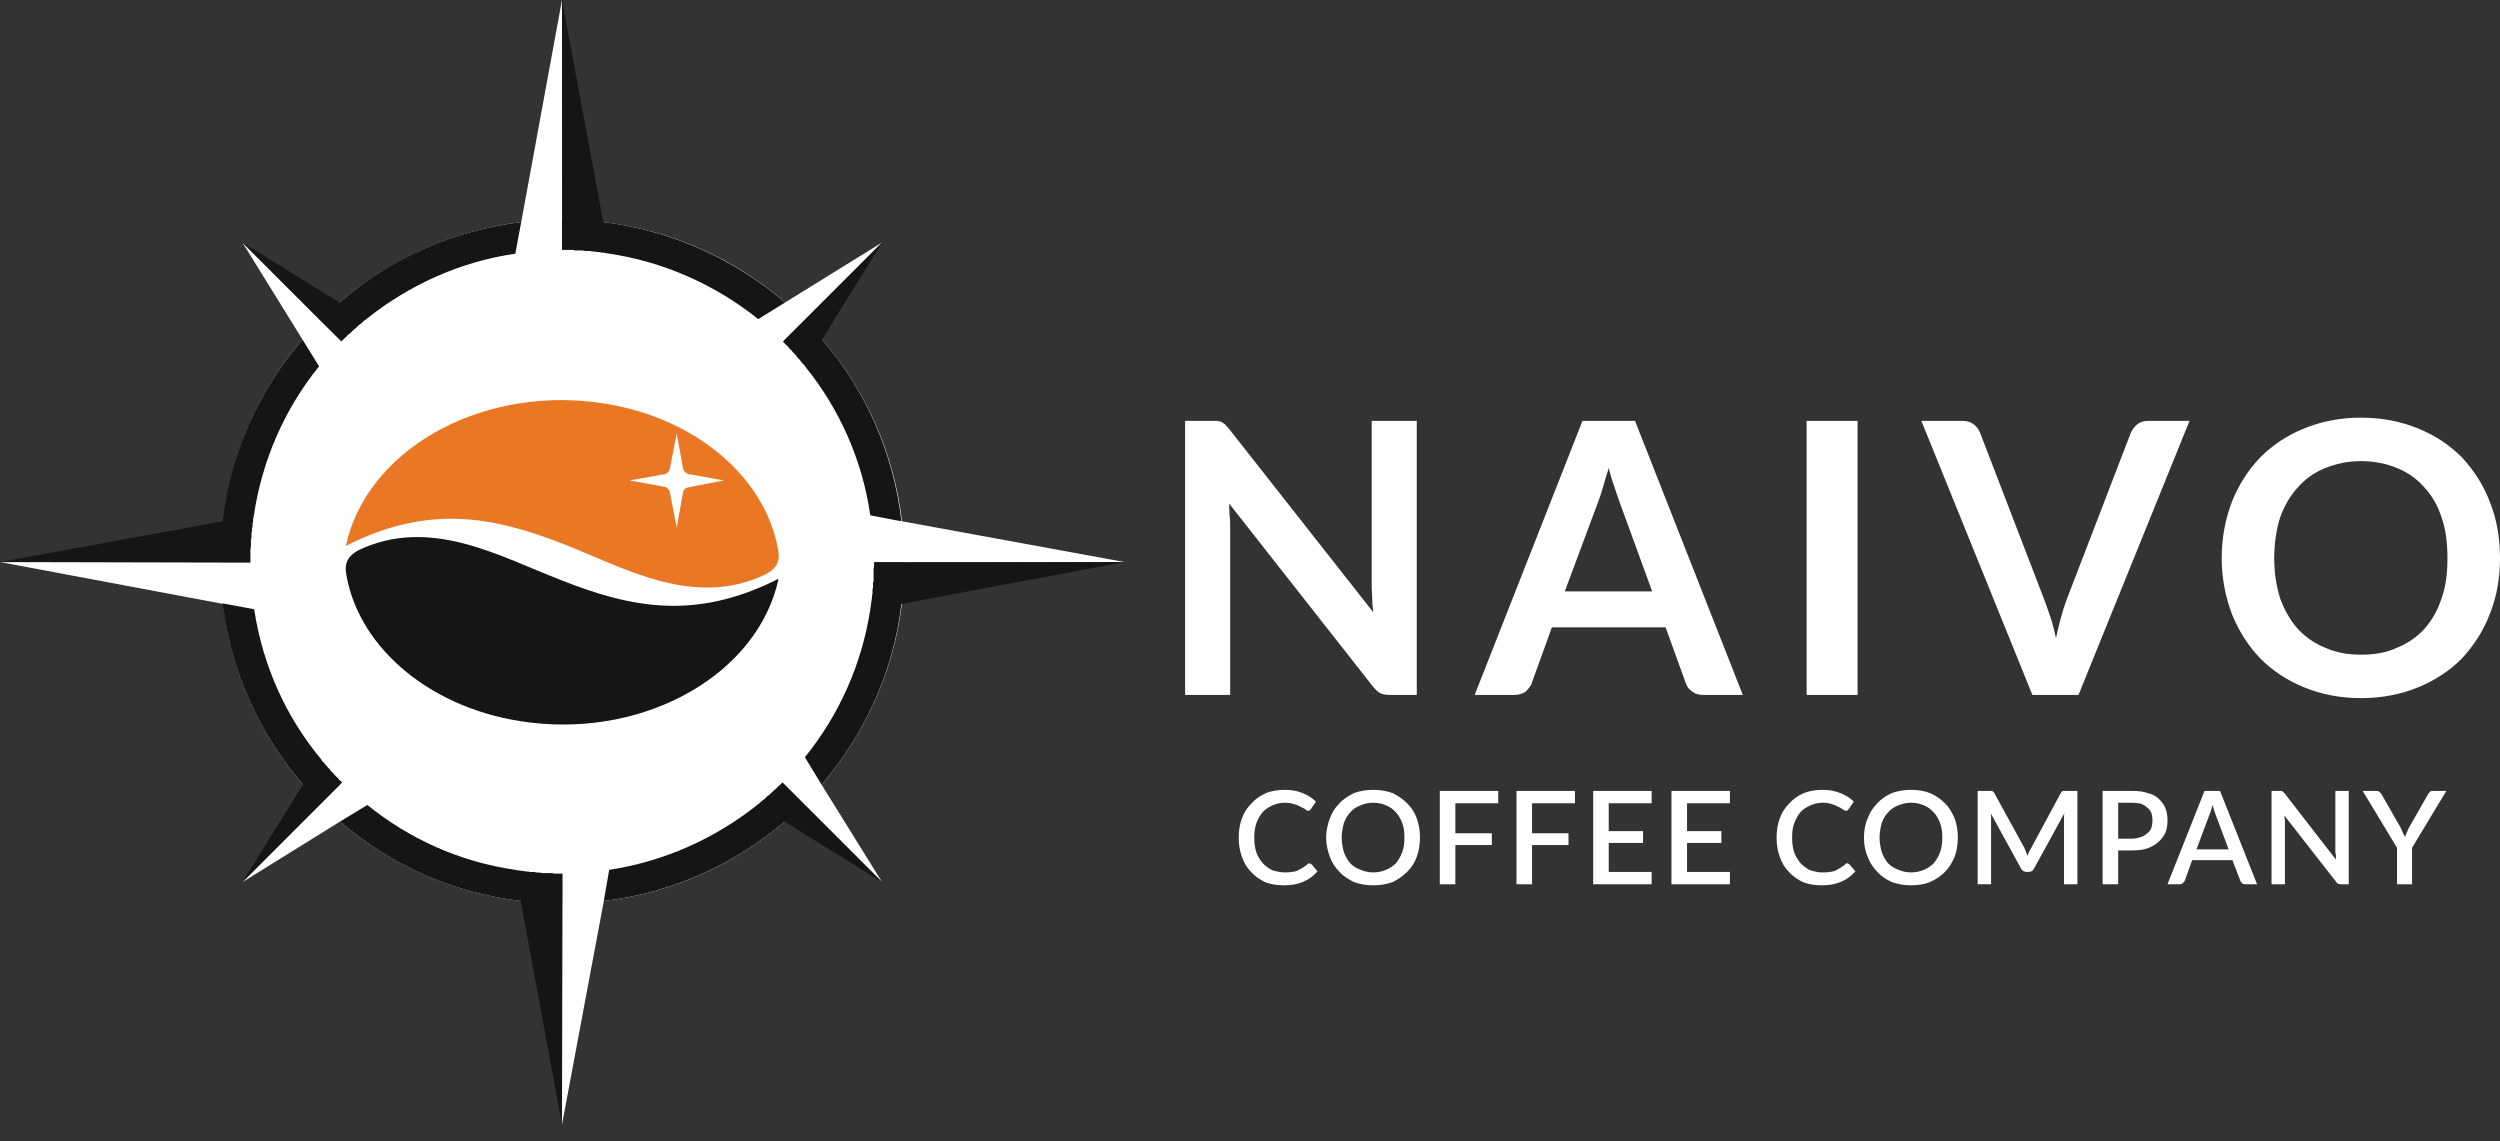 <svg width="92" height="42" viewBox="0 0 92 42" fill="none" xmlns="http://www.w3.org/2000/svg">
<rect x="0" y="0" width="92" height="42" fill="#333333" stroke="none"/>
<path d="M20.701 8.093H20.681V0.002L19.181 8.172C16.636 8.488 14.327 9.553 12.492 11.132L13.419 11.704C13.103 11.961 12.807 12.237 12.531 12.513L11.781 11.783L8.92 8.922L11.13 12.494C9.551 14.329 8.505 16.638 8.209 19.183L9.275 18.966C9.196 19.539 9.137 20.091 9.137 20.683H8.111V20.703L0 20.683L8.209 22.223C8.505 24.729 9.571 27.038 11.15 28.873L11.722 27.945C11.979 28.261 12.255 28.557 12.531 28.853L11.801 29.583L8.92 32.464L12.511 30.235C14.347 31.813 16.655 32.859 19.162 33.155L18.964 32.07C19.517 32.168 20.089 32.208 20.681 32.208V33.254H20.701L20.681 41.384L22.221 33.155C24.747 32.859 27.036 31.813 28.871 30.235L27.904 29.642C28.22 29.386 28.535 29.11 28.831 28.833L29.581 29.583L32.462 32.464L30.233 28.873C31.811 27.038 32.877 24.748 33.193 22.203L32.068 22.42C32.147 21.848 32.206 21.275 32.206 20.703H33.272V20.683H41.382L33.193 19.183C32.897 16.638 31.831 14.329 30.252 12.494L29.66 13.461C29.404 13.145 29.127 12.829 28.851 12.533L29.601 11.783L32.462 8.922L28.891 11.132C27.055 9.533 24.747 8.488 22.201 8.172L22.418 9.277C21.846 9.198 21.273 9.139 20.701 9.139V8.093Z" fill="white"/>
<path fill-rule="evenodd" clip-rule="evenodd" d="M12.727 20.088C13.477 16.614 17.543 14.266 21.884 14.799C25.456 15.233 28.159 17.503 28.633 20.226C28.732 20.719 28.515 20.956 28.179 21.134C25.555 22.397 23.009 20.916 20.759 20.029C18.134 19.002 15.767 18.548 12.727 20.088ZM24.903 19.417L25.14 18.095C25.16 18.016 25.219 17.956 25.318 17.937L26.64 17.68L25.318 17.443C25.239 17.404 25.18 17.364 25.14 17.266L24.903 15.944L24.647 17.266C24.627 17.345 24.568 17.404 24.489 17.443L23.167 17.68L24.469 17.917C24.548 17.937 24.627 18.016 24.647 18.095L24.903 19.417Z" fill="#EA7723"/>
<path d="M20.681 8.093H20.701L20.681 0.002L22.201 8.172C24.746 8.488 27.055 9.553 28.89 11.132L27.904 11.744C26.325 10.481 24.411 9.612 22.299 9.316H22.28C22.24 9.297 22.201 9.297 22.161 9.297H22.122C22.102 9.277 22.062 9.277 22.023 9.277H21.984C21.944 9.277 21.905 9.257 21.885 9.257H21.845C21.806 9.257 21.767 9.257 21.727 9.237H21.707C21.668 9.237 21.628 9.237 21.589 9.237H21.549C21.51 9.237 21.471 9.218 21.431 9.218H21.411C21.372 9.218 21.332 9.218 21.293 9.218H21.273C21.234 9.218 21.174 9.218 21.135 9.218L21.115 9.198C21.076 9.198 21.036 9.198 20.997 9.198H20.977C20.938 9.198 20.878 9.198 20.839 9.198H20.819C20.78 9.198 20.74 9.198 20.701 9.198H20.681V8.093ZM29.601 11.783L32.462 8.922L30.252 12.494C31.831 14.329 32.877 16.638 33.173 19.183L32.028 18.966C31.732 16.914 30.884 15.039 29.64 13.5L29.621 13.461C29.601 13.441 29.581 13.421 29.542 13.382L29.522 13.362C29.502 13.342 29.483 13.303 29.463 13.283L29.443 13.263C29.423 13.224 29.404 13.204 29.364 13.184L29.344 13.145C29.325 13.125 29.305 13.105 29.285 13.066L29.265 13.046C29.246 13.026 29.206 12.987 29.186 12.967L29.167 12.947C29.147 12.928 29.127 12.888 29.108 12.868L29.068 12.849C29.048 12.809 29.029 12.79 29.009 12.77L28.969 12.73C28.95 12.711 28.93 12.691 28.91 12.671L28.89 12.652C28.851 12.612 28.831 12.592 28.811 12.572L29.601 11.783ZM33.271 20.683V20.703L41.382 20.683L33.173 22.223C32.877 24.729 31.811 27.038 30.232 28.873L29.621 27.866C30.864 26.327 31.712 24.472 32.028 22.42V22.4C32.028 22.361 32.048 22.321 32.048 22.282V22.262C32.048 22.223 32.068 22.183 32.068 22.143V22.124C32.068 22.084 32.087 22.045 32.087 22.005V21.986C32.087 21.946 32.087 21.907 32.107 21.867V21.828C32.107 21.788 32.107 21.749 32.107 21.709V21.69C32.127 21.65 32.127 21.611 32.127 21.571V21.532C32.127 21.492 32.127 21.473 32.127 21.433L32.147 21.394C32.147 21.354 32.147 21.315 32.147 21.275V21.236C32.147 21.216 32.147 21.177 32.147 21.137V21.098C32.147 21.058 32.147 21.019 32.147 20.999V20.94C32.147 20.92 32.166 20.881 32.166 20.841V20.802C32.166 20.762 32.166 20.723 32.166 20.683H33.271ZM29.581 29.583L32.462 32.464L28.871 30.235C27.035 31.813 24.727 32.859 22.22 33.155L22.418 32.011C24.47 31.695 26.325 30.846 27.864 29.623L27.884 29.603C27.924 29.583 27.943 29.564 27.963 29.544L28.003 29.504C28.022 29.485 28.042 29.465 28.081 29.445L28.101 29.425C28.121 29.406 28.16 29.386 28.18 29.366L28.2 29.327C28.239 29.307 28.259 29.287 28.279 29.267L28.318 29.248C28.338 29.228 28.358 29.189 28.397 29.169L28.417 29.149C28.437 29.129 28.456 29.11 28.496 29.07H28.515C28.535 29.031 28.555 29.011 28.595 28.991L28.614 28.971C28.634 28.932 28.673 28.912 28.693 28.893L28.713 28.873C28.733 28.853 28.772 28.814 28.792 28.794L29.581 29.583ZM20.701 33.254H20.681V41.384L19.162 33.155C16.636 32.859 14.347 31.813 12.511 30.235L13.518 29.623C15.057 30.866 16.912 31.715 18.964 32.011C18.984 32.011 19.023 32.03 19.063 32.03H19.102C19.142 32.03 19.181 32.05 19.201 32.05H19.241C19.28 32.05 19.32 32.07 19.359 32.07H19.379C19.418 32.07 19.458 32.07 19.497 32.09H19.537C19.576 32.09 19.616 32.09 19.655 32.09H19.675C19.714 32.109 19.754 32.109 19.793 32.109H19.813C19.852 32.109 19.892 32.109 19.951 32.129C20.01 32.129 20.05 32.129 20.089 32.129H20.109C20.148 32.129 20.188 32.129 20.247 32.129C20.286 32.129 20.346 32.129 20.385 32.149C20.444 32.149 20.484 32.149 20.543 32.149C20.582 32.149 20.642 32.149 20.681 32.149H20.701V33.254ZM11.801 29.583L8.92 32.464L11.15 28.873C9.571 27.038 8.505 24.748 8.19 22.203L9.354 22.42C9.67 24.512 10.538 26.406 11.821 27.945L11.84 27.985C11.86 28.005 11.88 28.044 11.919 28.064L11.939 28.084C11.959 28.123 11.978 28.143 11.998 28.162L12.018 28.182C12.038 28.222 12.077 28.241 12.097 28.281H12.117C12.136 28.32 12.156 28.36 12.195 28.38V28.399C12.235 28.419 12.255 28.458 12.294 28.478V28.498C12.314 28.518 12.353 28.557 12.373 28.577L12.393 28.596C12.413 28.616 12.452 28.656 12.472 28.675V28.695C12.511 28.715 12.551 28.754 12.57 28.774L12.59 28.794L11.801 29.583ZM8.111 20.703V20.683H-0L8.19 19.183C8.486 16.638 9.551 14.329 11.13 12.494L11.742 13.48C10.479 15.039 9.63 16.953 9.334 19.026C9.334 19.045 9.314 19.085 9.314 19.105C9.314 19.124 9.314 19.144 9.314 19.164C9.314 19.203 9.314 19.223 9.295 19.243C9.295 19.262 9.295 19.302 9.295 19.322C9.295 19.341 9.295 19.361 9.295 19.381C9.275 19.42 9.275 19.44 9.275 19.46V19.519C9.275 19.558 9.255 19.598 9.255 19.618V19.657C9.255 19.697 9.255 19.736 9.255 19.775V19.795C9.235 19.835 9.235 19.874 9.235 19.914V19.953C9.235 19.992 9.235 20.032 9.235 20.072V20.091C9.235 20.131 9.216 20.17 9.216 20.229C9.216 20.288 9.216 20.328 9.216 20.367V20.387C9.216 20.427 9.216 20.466 9.216 20.525C9.216 20.565 9.216 20.624 9.216 20.663V20.703H8.111ZM11.781 11.783L8.92 8.922L12.492 11.132C14.327 9.533 16.636 8.488 19.181 8.172L18.964 9.336C16.912 9.632 15.037 10.501 13.478 11.744C13.459 11.763 13.439 11.783 13.399 11.803L13.38 11.823C13.34 11.842 13.32 11.882 13.301 11.902L13.261 11.921C13.241 11.941 13.222 11.961 13.182 11.98L13.162 12C13.143 12.04 13.103 12.059 13.084 12.079L13.064 12.099C13.044 12.119 13.005 12.138 12.985 12.178H12.965C12.945 12.217 12.906 12.237 12.867 12.277C12.827 12.296 12.807 12.336 12.768 12.355V12.375C12.728 12.395 12.709 12.434 12.669 12.454C12.63 12.494 12.61 12.533 12.57 12.553V12.572L11.781 11.783Z" fill="#151516"/>
<path fill-rule="evenodd" clip-rule="evenodd" d="M28.652 21.299C27.902 24.772 23.837 27.12 19.496 26.588C15.924 26.154 13.22 23.884 12.747 21.161C12.648 20.668 12.865 20.431 13.181 20.253C15.825 18.99 18.371 20.47 20.621 21.338C23.245 22.384 25.613 22.838 28.652 21.299Z" fill="#151516"/>
<path d="M48.19 31.77C48.209 31.77 48.229 31.79 48.269 31.809L48.486 32.066C48.348 32.224 48.17 32.362 47.973 32.441C47.756 32.54 47.519 32.579 47.242 32.579C46.986 32.579 46.749 32.54 46.552 32.461C46.355 32.362 46.177 32.244 46.039 32.086C45.881 31.928 45.782 31.75 45.703 31.533C45.624 31.316 45.585 31.079 45.585 30.823C45.585 30.566 45.624 30.329 45.703 30.112C45.782 29.895 45.901 29.718 46.059 29.56C46.197 29.402 46.374 29.284 46.591 29.185C46.789 29.106 47.025 29.066 47.282 29.066C47.519 29.066 47.756 29.106 47.933 29.185C48.13 29.264 48.288 29.362 48.426 29.501L48.249 29.757C48.229 29.777 48.229 29.797 48.209 29.816C48.19 29.816 48.17 29.836 48.13 29.836C48.091 29.836 48.071 29.816 48.032 29.777C47.992 29.757 47.933 29.718 47.874 29.698C47.815 29.658 47.736 29.619 47.637 29.599C47.538 29.56 47.42 29.54 47.282 29.54C47.104 29.54 46.966 29.579 46.828 29.639C46.69 29.698 46.572 29.777 46.473 29.875C46.374 29.994 46.295 30.132 46.236 30.29C46.177 30.448 46.157 30.625 46.157 30.823C46.157 31.02 46.177 31.198 46.236 31.375C46.295 31.533 46.374 31.652 46.473 31.77C46.572 31.869 46.69 31.967 46.828 32.026C46.966 32.066 47.124 32.105 47.262 32.105C47.361 32.105 47.46 32.105 47.519 32.086C47.598 32.086 47.677 32.066 47.736 32.046C47.795 32.007 47.854 31.987 47.913 31.948C47.973 31.908 48.032 31.869 48.091 31.829C48.111 31.79 48.15 31.77 48.19 31.77ZM52.255 30.823C52.255 31.079 52.215 31.316 52.136 31.533C52.058 31.75 51.939 31.928 51.781 32.086C51.623 32.244 51.446 32.362 51.248 32.461C51.031 32.54 50.795 32.579 50.538 32.579C50.282 32.579 50.045 32.54 49.828 32.461C49.63 32.362 49.433 32.244 49.295 32.086C49.137 31.928 49.019 31.75 48.94 31.533C48.861 31.316 48.801 31.079 48.801 30.823C48.801 30.566 48.861 30.329 48.94 30.112C49.019 29.895 49.137 29.718 49.295 29.56C49.433 29.402 49.63 29.284 49.828 29.185C50.045 29.106 50.282 29.066 50.538 29.066C50.795 29.066 51.031 29.106 51.248 29.185C51.446 29.284 51.623 29.402 51.781 29.56C51.939 29.718 52.058 29.895 52.136 30.112C52.215 30.329 52.255 30.566 52.255 30.823ZM51.683 30.823C51.683 30.625 51.663 30.448 51.604 30.29C51.544 30.132 51.466 29.994 51.367 29.895C51.268 29.777 51.15 29.698 51.012 29.639C50.874 29.579 50.716 29.54 50.538 29.54C50.361 29.54 50.203 29.579 50.065 29.639C49.907 29.698 49.788 29.777 49.69 29.895C49.591 29.994 49.512 30.132 49.453 30.29C49.413 30.448 49.374 30.625 49.374 30.823C49.374 31.02 49.413 31.198 49.453 31.356C49.512 31.513 49.591 31.652 49.69 31.77C49.788 31.869 49.907 31.948 50.065 32.007C50.203 32.066 50.361 32.105 50.538 32.105C50.716 32.105 50.874 32.066 51.012 32.007C51.15 31.948 51.268 31.869 51.367 31.77C51.466 31.652 51.544 31.513 51.604 31.356C51.663 31.198 51.683 31.02 51.683 30.823ZM53.557 29.56V30.665H54.899V31.099H53.557V32.54H52.985V29.106H55.136V29.56H53.557ZM56.379 29.56V30.665H57.721V31.099H56.379V32.54H55.807V29.106H57.958V29.56H56.379ZM60.78 32.086V32.54H58.629V29.106H60.78V29.56H59.201V30.586H60.464V31.02H59.201V32.086H60.78ZM63.661 32.086V32.54H61.51V29.106H63.661V29.56H62.083V30.586H63.346V31.02H62.083V32.086H63.661ZM67.983 31.77C68.003 31.77 68.022 31.79 68.062 31.809L68.279 32.066C68.141 32.224 67.963 32.362 67.766 32.441C67.549 32.54 67.312 32.579 67.036 32.579C66.779 32.579 66.542 32.54 66.345 32.461C66.148 32.362 65.97 32.244 65.832 32.086C65.674 31.928 65.575 31.75 65.496 31.533C65.418 31.316 65.378 31.079 65.378 30.823C65.378 30.566 65.418 30.329 65.496 30.112C65.575 29.895 65.694 29.718 65.852 29.56C65.99 29.402 66.167 29.284 66.385 29.185C66.582 29.106 66.819 29.066 67.075 29.066C67.312 29.066 67.529 29.106 67.726 29.185C67.924 29.264 68.082 29.362 68.22 29.501L68.042 29.757C68.022 29.777 68.003 29.797 68.003 29.816C67.983 29.816 67.963 29.836 67.924 29.836C67.884 29.836 67.865 29.816 67.805 29.777C67.766 29.757 67.726 29.718 67.667 29.698C67.588 29.658 67.509 29.619 67.43 29.599C67.332 29.56 67.213 29.54 67.075 29.54C66.898 29.54 66.759 29.579 66.621 29.639C66.483 29.698 66.365 29.777 66.266 29.875C66.167 29.994 66.088 30.132 66.029 30.29C65.97 30.448 65.95 30.625 65.95 30.823C65.95 31.02 65.97 31.198 66.029 31.375C66.088 31.533 66.167 31.652 66.266 31.77C66.365 31.869 66.483 31.967 66.621 32.026C66.759 32.066 66.898 32.105 67.055 32.105C67.154 32.105 67.253 32.105 67.312 32.086C67.391 32.086 67.47 32.066 67.529 32.046C67.588 32.007 67.647 31.987 67.707 31.948C67.766 31.908 67.825 31.869 67.884 31.829C67.904 31.79 67.944 31.77 67.983 31.77ZM72.048 30.823C72.048 31.079 72.009 31.316 71.93 31.533C71.831 31.75 71.732 31.928 71.575 32.086C71.417 32.244 71.239 32.362 71.022 32.461C70.825 32.54 70.588 32.579 70.331 32.579C70.075 32.579 69.838 32.54 69.621 32.461C69.404 32.362 69.226 32.244 69.088 32.086C68.93 31.928 68.812 31.75 68.733 31.533C68.634 31.316 68.595 31.079 68.595 30.823C68.595 30.566 68.634 30.329 68.733 30.112C68.812 29.895 68.93 29.718 69.088 29.56C69.226 29.402 69.404 29.284 69.621 29.185C69.838 29.106 70.075 29.066 70.331 29.066C70.588 29.066 70.825 29.106 71.022 29.185C71.239 29.284 71.417 29.402 71.575 29.56C71.732 29.718 71.831 29.895 71.93 30.112C72.009 30.329 72.048 30.566 72.048 30.823ZM71.476 30.823C71.476 30.625 71.456 30.448 71.397 30.29C71.338 30.132 71.259 29.994 71.16 29.895C71.061 29.777 70.943 29.698 70.805 29.639C70.667 29.579 70.509 29.54 70.331 29.54C70.154 29.54 69.996 29.579 69.858 29.639C69.7 29.698 69.581 29.777 69.483 29.895C69.384 29.994 69.305 30.132 69.246 30.29C69.207 30.448 69.167 30.625 69.167 30.823C69.167 31.02 69.207 31.198 69.246 31.356C69.305 31.513 69.384 31.652 69.483 31.77C69.581 31.869 69.7 31.948 69.858 32.007C69.996 32.066 70.154 32.105 70.331 32.105C70.509 32.105 70.667 32.066 70.805 32.007C70.943 31.948 71.061 31.869 71.16 31.77C71.259 31.652 71.338 31.513 71.397 31.356C71.456 31.198 71.476 31.02 71.476 30.823ZM76.449 29.106V32.54H75.956V30.191C75.956 30.152 75.956 30.112 75.956 30.053C75.956 30.014 75.956 29.974 75.975 29.915L74.85 31.967C74.811 32.046 74.752 32.086 74.653 32.086H74.574C74.495 32.086 74.416 32.046 74.377 31.967L73.252 29.915C73.272 29.954 73.272 30.014 73.272 30.053C73.272 30.093 73.272 30.152 73.272 30.191V32.54H72.778V29.106H73.193C73.252 29.106 73.291 29.106 73.311 29.106C73.331 29.126 73.37 29.145 73.39 29.185L74.495 31.198C74.515 31.237 74.535 31.296 74.554 31.336C74.574 31.395 74.594 31.434 74.614 31.494C74.633 31.434 74.653 31.395 74.673 31.336C74.692 31.296 74.732 31.237 74.752 31.198L75.837 29.185C75.857 29.145 75.877 29.126 75.916 29.106C75.936 29.106 75.975 29.106 76.034 29.106H76.449ZM78.462 30.862C78.58 30.862 78.679 30.843 78.778 30.803C78.876 30.783 78.955 30.724 79.014 30.665C79.093 30.625 79.133 30.547 79.172 30.468C79.192 30.389 79.212 30.29 79.212 30.191C79.212 30.093 79.192 29.994 79.172 29.915C79.133 29.836 79.093 29.777 79.014 29.718C78.955 29.658 78.876 29.619 78.797 29.579C78.698 29.56 78.58 29.54 78.462 29.54H77.949V30.862H78.462ZM78.462 29.106C78.679 29.106 78.876 29.126 79.034 29.185C79.212 29.224 79.35 29.303 79.448 29.402C79.547 29.501 79.646 29.619 79.685 29.737C79.744 29.875 79.764 30.033 79.764 30.191C79.764 30.349 79.744 30.507 79.685 30.645C79.626 30.764 79.547 30.882 79.429 30.981C79.33 31.079 79.192 31.158 79.034 31.217C78.856 31.277 78.679 31.296 78.462 31.296H77.949V32.54H77.376V29.106H78.462ZM82.014 31.257L81.54 29.994C81.501 29.895 81.461 29.777 81.422 29.619C81.402 29.698 81.382 29.777 81.363 29.836C81.343 29.895 81.323 29.954 81.303 29.994L80.83 31.257H82.014ZM83.06 32.54H82.626C82.586 32.54 82.547 32.54 82.507 32.5C82.487 32.48 82.468 32.461 82.448 32.421L82.152 31.652H80.672L80.396 32.421C80.376 32.441 80.356 32.48 80.317 32.5C80.297 32.54 80.257 32.54 80.198 32.54H79.764L81.126 29.106H81.698L83.06 32.54ZM86.434 29.106V32.54H86.158C86.118 32.54 86.079 32.54 86.04 32.52C86.02 32.5 85.98 32.48 85.961 32.441L84.066 30.014C84.066 30.073 84.066 30.112 84.086 30.152C84.086 30.191 84.086 30.25 84.086 30.29V32.54H83.593V29.106H83.889C83.908 29.106 83.928 29.106 83.948 29.106C83.968 29.106 83.968 29.106 83.987 29.126C84.007 29.126 84.007 29.126 84.027 29.145C84.046 29.165 84.046 29.185 84.066 29.185L85.961 31.632C85.961 31.573 85.961 31.533 85.961 31.474C85.961 31.434 85.941 31.395 85.941 31.356V29.106H86.434ZM88.763 31.198V32.54H88.21V31.198L86.947 29.106H87.441C87.5 29.106 87.539 29.106 87.559 29.145C87.599 29.165 87.618 29.185 87.638 29.224L88.349 30.468C88.368 30.527 88.408 30.586 88.427 30.645C88.447 30.704 88.487 30.744 88.506 30.803C88.526 30.744 88.546 30.685 88.566 30.645C88.585 30.586 88.625 30.527 88.644 30.468L89.355 29.224C89.375 29.204 89.394 29.165 89.414 29.145C89.454 29.106 89.493 29.106 89.532 29.106H90.026L88.763 31.198Z" fill="white"/>
<path d="M44.599 15.489C44.678 15.489 44.757 15.489 44.796 15.489C44.855 15.508 44.914 15.508 44.954 15.528C44.993 15.548 45.033 15.587 45.092 15.627C45.132 15.666 45.171 15.725 45.23 15.784L50.539 22.534C50.519 22.376 50.499 22.218 50.499 22.06C50.499 21.902 50.479 21.764 50.479 21.626V15.489H52.137V25.573H51.17C51.012 25.573 50.894 25.553 50.795 25.513C50.697 25.454 50.617 25.375 50.519 25.257L45.23 18.528C45.23 18.685 45.25 18.824 45.25 18.981C45.27 19.12 45.27 19.258 45.27 19.376V25.573H43.612V15.489H44.599ZM64.135 25.573H62.675C62.517 25.573 62.379 25.533 62.28 25.454C62.162 25.375 62.083 25.277 62.044 25.158L61.294 23.086H57.11L56.36 25.158C56.321 25.257 56.242 25.355 56.143 25.454C56.025 25.533 55.886 25.573 55.729 25.573H54.268L58.235 15.489H60.169L64.135 25.573ZM57.584 21.764H60.8L59.577 18.409C59.518 18.251 59.458 18.074 59.399 17.876C59.32 17.679 59.261 17.462 59.202 17.225C59.123 17.462 59.064 17.679 59.005 17.876C58.945 18.093 58.886 18.271 58.827 18.429L57.584 21.764ZM68.358 25.573H66.484V15.489H68.358V25.573ZM70.707 15.489H72.226C72.384 15.489 72.522 15.528 72.621 15.607C72.739 15.686 72.799 15.784 72.858 15.903L75.226 22.06C75.305 22.277 75.384 22.494 75.463 22.731C75.542 22.968 75.601 23.224 75.66 23.481C75.778 22.948 75.897 22.474 76.055 22.06L78.423 15.903C78.482 15.804 78.541 15.706 78.66 15.607C78.758 15.528 78.896 15.489 79.054 15.489H80.574L76.489 25.573H74.792L70.707 15.489ZM92 20.54C92 21.271 91.881 21.961 91.625 22.593C91.388 23.224 91.033 23.757 90.599 24.231C90.145 24.685 89.612 25.04 88.98 25.296C88.349 25.553 87.658 25.691 86.889 25.691C86.119 25.691 85.428 25.553 84.797 25.296C84.165 25.04 83.632 24.685 83.179 24.231C82.725 23.757 82.389 23.224 82.133 22.593C81.896 21.961 81.758 21.271 81.758 20.54C81.758 19.791 81.896 19.1 82.133 18.468C82.389 17.837 82.725 17.304 83.179 16.83C83.632 16.377 84.165 16.021 84.797 15.765C85.428 15.508 86.119 15.37 86.889 15.37C87.658 15.37 88.349 15.508 88.98 15.765C89.612 16.021 90.145 16.377 90.599 16.83C91.033 17.304 91.388 17.837 91.625 18.468C91.881 19.1 92 19.791 92 20.54ZM90.066 20.54C90.066 19.988 90.007 19.475 89.849 19.041C89.711 18.607 89.493 18.232 89.217 17.936C88.941 17.62 88.606 17.383 88.211 17.225C87.836 17.067 87.382 16.969 86.889 16.969C86.395 16.969 85.961 17.067 85.567 17.225C85.172 17.383 84.836 17.62 84.56 17.936C84.284 18.232 84.067 18.607 83.909 19.041C83.771 19.475 83.692 19.988 83.692 20.54C83.692 21.093 83.771 21.586 83.909 22.02C84.067 22.455 84.284 22.83 84.56 23.145C84.836 23.441 85.172 23.678 85.567 23.836C85.961 24.014 86.395 24.093 86.889 24.093C87.382 24.093 87.836 24.014 88.211 23.836C88.606 23.678 88.941 23.441 89.217 23.145C89.493 22.83 89.711 22.455 89.849 22.02C90.007 21.586 90.066 21.093 90.066 20.54Z" fill="white"/>
</svg>
